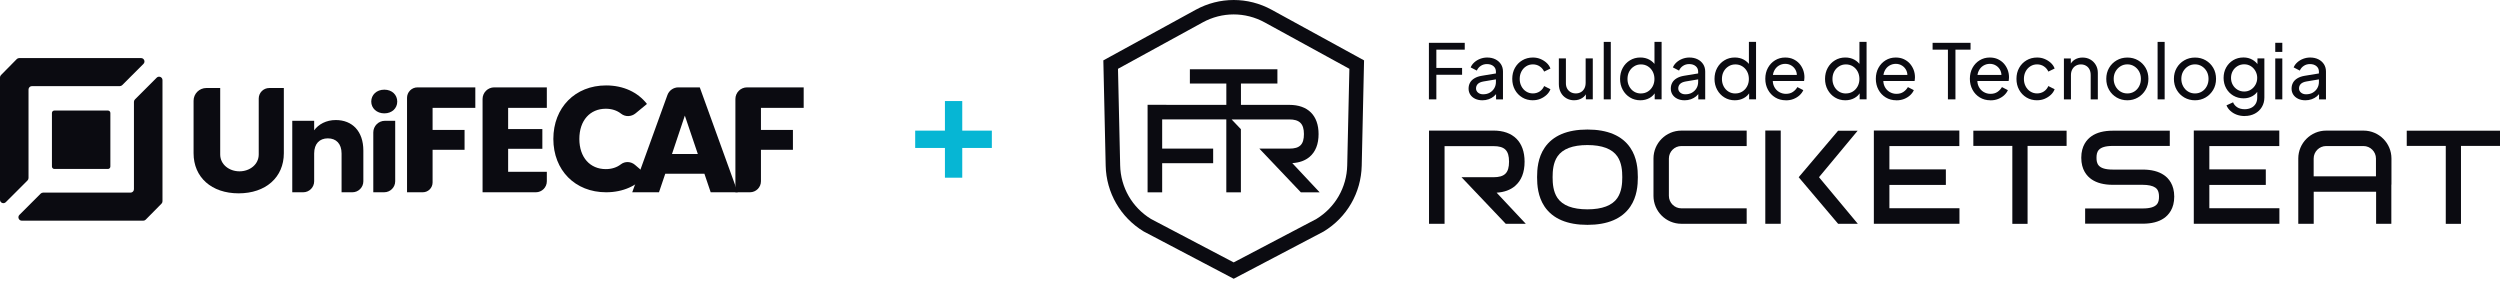 <svg width="416" height="47" viewBox="0 0 416 47" fill="none" xmlns="http://www.w3.org/2000/svg">
<g clip-path="url(#clip0_4573_921)">
<path d="M56.837 25.537C56.837 23.917 55.942 23.022 54.557 23.022C53.172 23.022 52.277 23.917 52.277 25.537V30.165C52.277 31.175 51.458 31.995 50.447 31.995H48.633V20.102H52.277V21.68C53.001 20.679 54.28 19.975 55.879 19.975C58.627 19.975 60.461 21.851 60.461 25.047V30.165C60.461 31.175 59.642 31.995 58.631 31.995H56.837V25.537V25.537Z" fill="#0B0B11"/>
<path d="M61.776 16.903C61.776 15.795 62.65 14.921 63.95 14.921C65.25 14.921 66.102 15.795 66.102 16.903C66.102 18.012 65.229 18.864 63.95 18.864C62.671 18.864 61.776 17.99 61.776 16.903ZM64.057 20.1H65.761V30.162C65.761 31.173 64.942 31.992 63.931 31.992H62.116V22.04C62.116 20.968 62.985 20.1 64.056 20.1H64.057Z" fill="#0B0B11"/>
<path d="M69.469 14.538H79.093V17.944H71.982V21.624H77.303V24.931H71.982V30.364C71.982 31.263 71.253 31.993 70.353 31.993H67.73V16.278C67.73 15.317 68.509 14.539 69.469 14.539V14.538Z" fill="#0B0B11"/>
<path d="M90.993 17.944H84.553V21.476H90.247V24.757H84.553V28.587H90.993V30.164C90.993 31.174 90.174 31.994 89.163 31.994H80.3V16.478C80.3 15.406 81.169 14.538 82.24 14.538H90.992V17.944H90.993Z" fill="#0B0B11"/>
<path d="M117.214 28.911H110.699L109.655 31.994H105.204L111.057 15.818C111.335 15.05 112.065 14.538 112.881 14.538H116.443L122.759 31.994H118.258L117.214 28.911ZM113.957 19.238L111.818 25.628H116.12L113.957 19.238Z" fill="#0B0B11"/>
<path d="M124.31 14.538H133.733V17.944H126.622V21.624H131.943V24.931H126.622V30.163C126.622 31.173 125.803 31.993 124.792 31.993H122.37V16.479C122.37 15.407 123.238 14.539 124.31 14.539V14.538Z" fill="#0B0B11"/>
<path d="M32.211 25.498V16.767C32.211 15.595 33.161 14.645 34.333 14.645H36.641V25.7C36.641 27.385 38.149 28.509 39.847 28.509C41.544 28.509 43.053 27.386 43.053 25.7V16.399C43.053 15.43 43.838 14.645 44.807 14.645H47.23V25.498C47.23 29.498 44.226 32.172 39.709 32.172C35.191 32.172 32.211 29.498 32.211 25.498Z" fill="#0B0B11"/>
<path d="M105.655 27.428C104.991 26.86 104.009 26.803 103.318 27.338C102.629 27.872 101.77 28.14 100.804 28.14C98.193 28.14 96.403 26.2 96.403 23.117C96.403 20.033 98.193 18.094 100.804 18.094C101.787 18.094 102.658 18.37 103.353 18.921C104.055 19.477 105.06 19.434 105.751 18.865L107.654 17.297C106.129 15.343 103.738 14.215 100.854 14.215C95.707 14.215 92.077 17.895 92.077 23.117C92.077 28.339 95.707 31.994 100.854 31.994C103.676 31.994 106.026 30.924 107.555 29.054L105.655 27.428Z" fill="#0B0B11"/>
<path d="M17.959 18.393H9.048C8.824 18.393 8.642 18.575 8.642 18.799V27.71C8.642 27.935 8.824 28.116 9.048 28.116H17.959C18.183 28.116 18.365 27.935 18.365 27.71V18.799C18.365 18.575 18.183 18.393 17.959 18.393Z" fill="#0B0B11"/>
<path d="M-0.002 12.892V33.241C-0.002 33.745 0.606 33.997 0.963 33.641L4.581 30.023C4.687 29.917 4.746 29.773 4.746 29.623V14.896C4.746 14.584 4.999 14.331 5.312 14.331H19.936C20.087 14.331 20.23 14.271 20.336 14.165L23.873 10.629C24.229 10.272 23.977 9.664 23.473 9.664H3.192C3.042 9.664 2.896 9.724 2.79 9.832L0.161 12.495C0.057 12.601 -0.002 12.743 -0.002 12.892Z" fill="#0B0B11"/>
<path d="M27.037 33.492V13.327C27.037 12.823 26.428 12.571 26.072 12.928L22.454 16.545C22.348 16.651 22.288 16.795 22.288 16.945V31.488C22.288 31.8 22.035 32.053 21.723 32.053H7.167C7.017 32.053 6.874 32.113 6.768 32.219L3.231 35.756C2.875 36.112 3.127 36.721 3.631 36.721H23.842C23.993 36.721 24.138 36.66 24.244 36.552L26.873 33.89C26.978 33.785 27.037 33.642 27.037 33.493V33.492Z" fill="#0B0B11"/>
</g>
<path d="M157.237 29.569V24.62H152.287V21.737H157.237V16.814H160.119V21.737H165.043V24.62H160.119V29.569H157.237Z" fill="#06B6D4"/>
<path d="M252.099 30.945C253.156 30.048 253.691 28.687 253.691 26.902C253.691 23.616 251.803 21.728 248.517 21.728H237.788V37.237H240.375V24.315H248.517C250.381 24.315 251.104 25.038 251.104 26.902C251.104 28.766 250.381 29.489 248.517 29.489H243.197L250.559 37.241H253.893L249.038 32.062C250.296 31.983 251.325 31.612 252.099 30.95V30.945Z" fill="#0B0B11"/>
<path d="M264.148 21.555H264.143C260.786 21.555 258.391 22.573 257.025 24.583C255.898 26.24 255.771 28.175 255.771 29.485C255.771 30.795 255.903 32.734 257.025 34.387C258.391 36.396 260.786 37.415 264.143 37.415H264.148C267.505 37.415 269.904 36.396 271.275 34.391C272.407 32.734 272.538 30.795 272.538 29.485C272.538 28.175 272.407 26.236 271.275 24.578C269.904 22.569 267.505 21.555 264.148 21.555ZM269.139 32.936C268.28 34.194 266.598 34.833 264.148 34.833H264.143C261.692 34.833 260.016 34.194 259.161 32.936C258.448 31.884 258.354 30.541 258.354 29.485C258.354 28.428 258.448 27.09 259.161 26.034C260.016 24.776 261.692 24.137 264.143 24.137C266.594 24.137 268.275 24.776 269.134 26.034C269.852 27.09 269.946 28.433 269.946 29.485C269.946 30.537 269.852 31.879 269.134 32.936H269.139Z" fill="#0B0B11"/>
<path d="M360.075 29.128C359.202 28.527 358.014 28.217 356.545 28.217H351.568C349.065 28.217 348.859 27.203 348.859 26.25C348.859 25.297 349.07 24.282 351.568 24.282H361.052V21.747H351.568C350.098 21.747 348.906 22.052 348.037 22.658C347.258 23.198 346.323 24.259 346.323 26.25C346.323 28.241 347.253 29.302 348.037 29.842C348.91 30.443 350.098 30.753 351.568 30.753H356.545C357.479 30.753 358.202 30.912 358.639 31.213C358.906 31.396 359.259 31.753 359.259 32.72C359.259 33.687 359.047 34.687 356.549 34.687H346.966V37.222H356.549C358.019 37.222 359.212 36.917 360.08 36.312C360.86 35.772 361.794 34.711 361.794 32.72C361.794 30.729 360.864 29.668 360.08 29.128H360.075Z" fill="#0B0B11"/>
<path d="M314.396 30.771H323.791V28.184H314.396V24.306H326.035V21.719H311.809V37.236H326.054V34.65H314.396V30.771Z" fill="#0B0B11"/>
<path d="M367.634 30.771H377.029V28.184H367.634V24.306H379.274V21.719H365.047V37.236H379.292V34.65H367.634V30.771Z" fill="#0B0B11"/>
<path d="M328.364 24.278H334.853V37.246H337.388V24.278H343.882V21.747H328.364V24.278Z" fill="#0B0B11"/>
<path d="M416 21.747H400.482V24.278H406.976V37.246H409.507V24.278H416V21.747Z" fill="#0B0B11"/>
<path d="M309.109 21.756H305.855L299.3 29.489L305.86 37.237H309.137L302.681 29.485L309.109 21.756Z" fill="#0B0B11"/>
<path d="M296.314 21.719H293.746V37.237H296.314V21.719Z" fill="#0B0B11"/>
<path d="M387.078 21.733C384.514 21.733 382.434 23.818 382.434 26.377V37.241H385.002V31.908H395.384V37.241H397.919V30.823C397.928 30.757 397.938 30.696 397.938 30.626V26.377C397.938 23.813 395.853 21.733 393.294 21.733H387.078ZM395.36 29.344H384.993V26.381C384.993 25.236 385.927 24.301 387.073 24.301H393.28C394.426 24.301 395.36 25.236 395.36 26.381V29.344Z" fill="#0B0B11"/>
<path d="M275.139 32.593C275.139 35.157 277.224 37.237 279.783 37.237H290.647V34.668H279.783C278.637 34.668 277.703 33.734 277.703 32.588V26.381C277.703 25.236 278.637 24.301 279.783 24.301H290.647V21.733H279.783C277.219 21.733 275.139 23.818 275.139 26.377V32.593Z" fill="#0B0B11"/>
<path d="M237.77 16.535V7.126H243.733V8.262H239.009V11.305H243.291V12.441H239.009V16.535H237.77Z" fill="#0B0B11"/>
<path d="M246.649 16.686C246.203 16.686 245.808 16.601 245.465 16.437C245.123 16.272 244.855 16.047 244.663 15.756C244.47 15.465 244.372 15.132 244.372 14.751C244.372 14.371 244.451 14.061 244.606 13.77C244.761 13.479 245.005 13.235 245.339 13.033C245.672 12.831 246.09 12.685 246.597 12.605L249.123 12.188V13.174L246.86 13.554C246.423 13.629 246.104 13.77 245.907 13.972C245.71 14.174 245.611 14.422 245.611 14.718C245.611 14.995 245.724 15.23 245.944 15.413C246.165 15.596 246.447 15.69 246.785 15.69C247.212 15.69 247.588 15.601 247.902 15.418C248.217 15.235 248.466 14.991 248.649 14.681C248.832 14.371 248.921 14.023 248.921 13.643V11.911C248.921 11.54 248.785 11.239 248.513 11.009C248.24 10.779 247.879 10.662 247.433 10.662C247.043 10.662 246.7 10.76 246.405 10.957C246.104 11.155 245.883 11.418 245.743 11.746L244.719 11.216C244.846 10.906 245.048 10.624 245.325 10.375C245.602 10.126 245.926 9.929 246.297 9.788C246.667 9.647 247.053 9.572 247.456 9.572C247.978 9.572 248.438 9.671 248.832 9.868C249.227 10.065 249.536 10.342 249.762 10.69C249.982 11.037 250.095 11.446 250.095 11.911V16.535H248.945V15.249L249.161 15.324C249.02 15.592 248.823 15.831 248.579 16.033C248.334 16.235 248.048 16.395 247.719 16.512C247.391 16.629 247.034 16.69 246.644 16.69L246.649 16.686Z" fill="#0B0B11"/>
<path d="M255.076 16.686C254.409 16.686 253.818 16.531 253.301 16.216C252.785 15.906 252.376 15.479 252.08 14.939C251.785 14.399 251.639 13.793 251.639 13.122C251.639 12.45 251.785 11.835 252.08 11.305C252.376 10.774 252.78 10.352 253.301 10.042C253.818 9.732 254.409 9.572 255.076 9.572C255.522 9.572 255.94 9.652 256.325 9.812C256.71 9.971 257.053 10.187 257.348 10.455C257.644 10.723 257.86 11.042 257.992 11.403L256.945 11.911C256.785 11.558 256.541 11.267 256.212 11.047C255.884 10.826 255.503 10.713 255.076 10.713C254.649 10.713 254.292 10.817 253.959 11.028C253.625 11.239 253.362 11.526 253.17 11.887C252.977 12.249 252.879 12.666 252.879 13.136C252.879 13.606 252.977 14 253.17 14.366C253.362 14.732 253.625 15.024 253.959 15.23C254.292 15.441 254.663 15.545 255.076 15.545C255.489 15.545 255.884 15.432 256.212 15.211C256.541 14.991 256.785 14.69 256.945 14.319L257.992 14.85C257.856 15.202 257.644 15.517 257.348 15.789C257.053 16.061 256.715 16.277 256.325 16.442C255.94 16.601 255.522 16.681 255.076 16.681V16.686Z" fill="#0B0B11"/>
<path d="M261.946 16.686C261.458 16.686 261.016 16.573 260.627 16.343C260.237 16.113 259.932 15.798 259.716 15.39C259.5 14.981 259.392 14.512 259.392 13.981V9.723H260.566V13.854C260.566 14.193 260.636 14.488 260.772 14.737C260.913 14.991 261.106 15.188 261.354 15.329C261.603 15.47 261.885 15.545 262.209 15.545C262.533 15.545 262.815 15.474 263.063 15.329C263.312 15.188 263.505 14.981 263.646 14.709C263.787 14.441 263.852 14.122 263.852 13.751V9.723H265.04V16.531H263.89V15.202L264.078 15.315C263.918 15.742 263.646 16.08 263.265 16.319C262.88 16.559 262.444 16.681 261.946 16.681V16.686Z" fill="#0B0B11"/>
<path d="M266.862 16.535V6.971H268.036V16.535H266.862Z" fill="#0B0B11"/>
<path d="M272.951 16.686C272.313 16.686 271.735 16.531 271.228 16.216C270.716 15.906 270.317 15.479 270.021 14.939C269.726 14.399 269.58 13.798 269.58 13.131C269.58 12.465 269.726 11.84 270.021 11.305C270.317 10.77 270.716 10.347 271.228 10.037C271.735 9.727 272.313 9.568 272.951 9.568C273.515 9.568 274.017 9.69 274.454 9.929C274.89 10.169 275.238 10.493 275.491 10.896L275.304 11.188V6.966H276.491V16.531H275.341V15.08L275.491 15.282C275.257 15.728 274.914 16.075 274.463 16.319C274.012 16.564 273.51 16.686 272.956 16.686H272.951ZM273.05 15.549C273.477 15.549 273.862 15.446 274.2 15.235C274.538 15.024 274.806 14.737 275.003 14.371C275.2 14.005 275.299 13.596 275.299 13.141C275.299 12.685 275.2 12.263 275.003 11.896C274.806 11.53 274.538 11.244 274.2 11.033C273.862 10.821 273.482 10.718 273.05 10.718C272.618 10.718 272.247 10.826 271.909 11.042C271.566 11.258 271.299 11.544 271.106 11.901C270.913 12.258 270.815 12.676 270.815 13.145C270.815 13.615 270.913 14.009 271.106 14.376C271.299 14.742 271.566 15.033 271.899 15.239C272.238 15.451 272.618 15.554 273.05 15.554V15.549Z" fill="#0B0B11"/>
<path d="M280.3 16.686C279.853 16.686 279.459 16.601 279.116 16.437C278.774 16.272 278.506 16.047 278.313 15.756C278.121 15.465 278.022 15.132 278.022 14.751C278.022 14.371 278.102 14.061 278.257 13.77C278.412 13.479 278.656 13.235 278.99 13.033C279.323 12.831 279.741 12.685 280.248 12.605L282.774 12.188V13.174L280.511 13.554C280.074 13.629 279.755 13.77 279.558 13.972C279.36 14.174 279.262 14.422 279.262 14.718C279.262 14.995 279.375 15.23 279.595 15.413C279.816 15.596 280.097 15.69 280.435 15.69C280.863 15.69 281.239 15.601 281.553 15.418C281.868 15.235 282.116 14.991 282.3 14.681C282.483 14.371 282.572 14.023 282.572 13.643V11.911C282.572 11.54 282.436 11.239 282.163 11.009C281.891 10.779 281.53 10.662 281.084 10.662C280.694 10.662 280.351 10.76 280.055 10.957C279.755 11.155 279.534 11.418 279.393 11.746L278.37 11.216C278.496 10.906 278.698 10.624 278.975 10.375C279.252 10.126 279.576 9.929 279.947 9.788C280.318 9.647 280.703 9.572 281.107 9.572C281.628 9.572 282.088 9.671 282.483 9.868C282.877 10.065 283.187 10.342 283.412 10.69C283.633 11.037 283.746 11.446 283.746 11.911V16.535H282.595V15.249L282.811 15.324C282.67 15.592 282.473 15.831 282.229 16.033C281.985 16.235 281.699 16.395 281.37 16.512C281.041 16.629 280.684 16.69 280.295 16.69L280.3 16.686Z" fill="#0B0B11"/>
<path d="M288.666 16.686C288.027 16.686 287.45 16.531 286.943 16.216C286.431 15.906 286.032 15.479 285.736 14.939C285.44 14.399 285.294 13.798 285.294 13.131C285.294 12.465 285.44 11.84 285.736 11.305C286.032 10.77 286.431 10.347 286.943 10.037C287.45 9.727 288.027 9.568 288.666 9.568C289.229 9.568 289.732 9.69 290.168 9.929C290.605 10.169 290.952 10.493 291.206 10.896L291.018 11.188V6.966H292.206V16.531H291.055V15.08L291.206 15.282C290.971 15.728 290.628 16.075 290.177 16.319C289.727 16.564 289.224 16.686 288.67 16.686H288.666ZM288.764 15.549C289.191 15.549 289.577 15.446 289.915 15.235C290.253 15.024 290.52 14.737 290.717 14.371C290.915 14.005 291.013 13.596 291.013 13.141C291.013 12.685 290.915 12.263 290.717 11.896C290.52 11.53 290.253 11.244 289.915 11.033C289.577 10.821 289.196 10.718 288.764 10.718C288.332 10.718 287.961 10.826 287.623 11.042C287.28 11.258 287.013 11.544 286.82 11.901C286.628 12.258 286.529 12.676 286.529 13.145C286.529 13.615 286.628 14.009 286.82 14.376C287.013 14.742 287.28 15.033 287.614 15.239C287.952 15.451 288.332 15.554 288.764 15.554V15.549Z" fill="#0B0B11"/>
<path d="M297.155 16.686C296.497 16.686 295.91 16.531 295.398 16.216C294.887 15.906 294.478 15.479 294.187 14.934C293.891 14.39 293.746 13.784 293.746 13.108C293.746 12.432 293.891 11.821 294.183 11.291C294.474 10.76 294.868 10.342 295.37 10.033C295.873 9.727 296.432 9.572 297.056 9.572C297.563 9.572 298.009 9.662 298.403 9.845C298.793 10.028 299.127 10.272 299.404 10.577C299.676 10.887 299.887 11.235 300.037 11.624C300.183 12.014 300.258 12.422 300.258 12.845C300.258 12.939 300.253 13.042 300.239 13.155C300.225 13.268 300.211 13.376 300.197 13.479H294.614V12.469H299.516L298.962 12.925C299.037 12.488 298.995 12.094 298.836 11.751C298.676 11.403 298.441 11.131 298.126 10.929C297.817 10.727 297.46 10.624 297.065 10.624C296.671 10.624 296.309 10.727 295.981 10.929C295.652 11.131 295.399 11.418 295.216 11.793C295.032 12.169 294.962 12.61 294.995 13.127C294.962 13.624 295.037 14.061 295.23 14.432C295.417 14.807 295.69 15.099 296.037 15.305C296.385 15.512 296.77 15.615 297.178 15.615C297.633 15.615 298.014 15.512 298.328 15.3C298.643 15.089 298.892 14.822 299.084 14.493L300.07 15C299.934 15.31 299.728 15.596 299.446 15.855C299.164 16.113 298.831 16.315 298.446 16.47C298.061 16.625 297.634 16.695 297.164 16.695L297.155 16.686Z" fill="#0B0B11"/>
<path d="M307.058 16.686C306.419 16.686 305.842 16.531 305.335 16.216C304.823 15.906 304.424 15.479 304.128 14.939C303.832 14.399 303.686 13.798 303.686 13.131C303.686 12.465 303.832 11.84 304.128 11.305C304.424 10.77 304.823 10.347 305.335 10.037C305.842 9.727 306.419 9.568 307.058 9.568C307.621 9.568 308.124 9.69 308.56 9.929C308.997 10.169 309.344 10.493 309.598 10.896L309.41 11.188V6.966H310.598V16.531H309.447V15.08L309.598 15.282C309.363 15.728 309.02 16.075 308.57 16.319C308.119 16.564 307.617 16.686 307.063 16.686H307.058ZM307.156 15.549C307.584 15.549 307.969 15.446 308.307 15.235C308.645 15.024 308.912 14.737 309.11 14.371C309.307 14.005 309.405 13.596 309.405 13.141C309.405 12.685 309.307 12.263 309.11 11.896C308.912 11.53 308.645 11.244 308.307 11.033C307.969 10.821 307.588 10.718 307.156 10.718C306.724 10.718 306.354 10.826 306.015 11.042C305.673 11.258 305.405 11.544 305.212 11.901C305.02 12.258 304.921 12.676 304.921 13.145C304.921 13.615 305.02 14.009 305.212 14.376C305.405 14.742 305.673 15.033 306.006 15.239C306.344 15.451 306.724 15.554 307.156 15.554V15.549Z" fill="#0B0B11"/>
<path d="M315.547 16.686C314.889 16.686 314.302 16.531 313.791 16.216C313.279 15.906 312.87 15.479 312.579 14.934C312.284 14.39 312.138 13.784 312.138 13.108C312.138 12.432 312.283 11.821 312.575 11.291C312.866 10.76 313.26 10.342 313.763 10.033C314.265 9.727 314.824 9.572 315.448 9.572C315.955 9.572 316.401 9.662 316.796 9.845C317.185 10.028 317.519 10.272 317.796 10.577C318.068 10.887 318.279 11.235 318.43 11.624C318.575 12.014 318.65 12.422 318.65 12.845C318.65 12.939 318.645 13.042 318.631 13.155C318.617 13.268 318.603 13.376 318.589 13.479H313.007V12.469H317.908L317.354 12.925C317.43 12.488 317.387 12.094 317.228 11.751C317.068 11.403 316.833 11.131 316.519 10.929C316.209 10.727 315.852 10.624 315.458 10.624C315.063 10.624 314.702 10.727 314.373 10.929C314.044 11.131 313.791 11.418 313.608 11.793C313.424 12.169 313.354 12.61 313.387 13.127C313.354 13.624 313.429 14.061 313.622 14.432C313.809 14.807 314.082 15.099 314.429 15.305C314.777 15.512 315.162 15.615 315.57 15.615C316.026 15.615 316.406 15.512 316.72 15.3C317.035 15.089 317.284 14.822 317.476 14.493L318.462 15C318.326 15.31 318.12 15.596 317.838 15.855C317.556 16.113 317.223 16.315 316.838 16.47C316.453 16.62 316.026 16.695 315.556 16.695L315.547 16.686Z" fill="#0B0B11"/>
<path d="M324.134 16.535V8.262H321.584V7.126H327.899V8.262H325.387V16.535H324.134Z" fill="#0B0B11"/>
<path d="M331.195 16.686C330.538 16.686 329.951 16.531 329.439 16.216C328.927 15.906 328.519 15.479 328.227 14.934C327.932 14.39 327.786 13.784 327.786 13.108C327.786 12.432 327.932 11.821 328.223 11.291C328.514 10.76 328.908 10.342 329.411 10.033C329.913 9.727 330.472 9.572 331.096 9.572C331.603 9.572 332.049 9.662 332.444 9.845C332.833 10.028 333.167 10.272 333.444 10.577C333.716 10.887 333.927 11.235 334.078 11.624C334.223 12.014 334.298 12.422 334.298 12.845C334.298 12.939 334.294 13.042 334.28 13.155C334.266 13.268 334.252 13.376 334.237 13.479H328.655V12.469H333.557L333.003 12.925C333.078 12.488 333.036 12.094 332.876 11.751C332.716 11.403 332.481 11.131 332.167 10.929C331.857 10.727 331.5 10.624 331.106 10.624C330.711 10.624 330.35 10.727 330.021 10.929C329.693 11.131 329.439 11.418 329.256 11.793C329.073 12.169 329.002 12.61 329.035 13.127C329.002 13.624 329.077 14.061 329.27 14.432C329.458 14.807 329.73 15.099 330.078 15.305C330.425 15.512 330.81 15.615 331.218 15.615C331.674 15.615 332.054 15.512 332.369 15.3C332.679 15.089 332.932 14.822 333.125 14.493L334.111 15C333.975 15.31 333.768 15.596 333.486 15.855C333.204 16.113 332.871 16.315 332.486 16.47C332.101 16.625 331.674 16.695 331.204 16.695L331.195 16.686Z" fill="#0B0B11"/>
<path d="M338.976 16.686C338.309 16.686 337.717 16.531 337.201 16.216C336.684 15.906 336.276 15.479 335.98 14.939C335.684 14.399 335.539 13.793 335.539 13.122C335.539 12.45 335.684 11.835 335.98 11.305C336.276 10.774 336.68 10.352 337.201 10.042C337.717 9.732 338.309 9.572 338.976 9.572C339.422 9.572 339.84 9.652 340.225 9.812C340.61 9.971 340.952 10.187 341.248 10.455C341.544 10.723 341.76 11.042 341.891 11.403L340.844 11.911C340.685 11.558 340.44 11.267 340.112 11.047C339.783 10.826 339.403 10.713 338.976 10.713C338.548 10.713 338.192 10.817 337.858 11.028C337.525 11.239 337.262 11.526 337.069 11.887C336.877 12.249 336.778 12.666 336.778 13.136C336.778 13.606 336.877 14 337.069 14.366C337.262 14.732 337.525 15.024 337.858 15.23C338.192 15.441 338.562 15.545 338.976 15.545C339.389 15.545 339.783 15.432 340.112 15.211C340.44 14.991 340.685 14.69 340.844 14.319L341.891 14.85C341.755 15.202 341.544 15.517 341.248 15.789C340.952 16.061 340.614 16.277 340.225 16.442C339.835 16.606 339.422 16.681 338.976 16.681V16.686Z" fill="#0B0B11"/>
<path d="M343.435 16.535V9.727H344.586V11.056L344.398 10.943C344.567 10.516 344.839 10.178 345.21 9.939C345.586 9.699 346.027 9.577 346.529 9.577C347.032 9.577 347.454 9.685 347.835 9.906C348.22 10.126 348.52 10.427 348.746 10.817C348.971 11.206 349.079 11.643 349.079 12.131V16.54H347.891V12.512C347.891 12.131 347.825 11.812 347.689 11.549C347.553 11.286 347.365 11.084 347.116 10.939C346.867 10.793 346.586 10.718 346.262 10.718C345.938 10.718 345.656 10.793 345.407 10.939C345.159 11.084 344.961 11.291 344.821 11.558C344.675 11.826 344.605 12.141 344.605 12.512V16.54H343.431L343.435 16.535Z" fill="#0B0B11"/>
<path d="M353.996 16.686C353.338 16.686 352.747 16.531 352.216 16.226C351.686 15.92 351.263 15.493 350.953 14.958C350.643 14.418 350.484 13.807 350.484 13.127C350.484 12.446 350.639 11.84 350.944 11.31C351.249 10.779 351.671 10.357 352.202 10.047C352.733 9.737 353.329 9.577 353.996 9.577C354.662 9.577 355.245 9.732 355.775 10.037C356.306 10.347 356.723 10.765 357.033 11.296C357.343 11.826 357.493 12.436 357.493 13.127C357.493 13.817 357.334 14.432 357.015 14.963C356.695 15.498 356.273 15.92 355.747 16.226C355.221 16.531 354.639 16.686 353.996 16.686ZM353.996 15.549C354.418 15.549 354.799 15.446 355.141 15.235C355.484 15.024 355.752 14.732 355.949 14.361C356.146 13.991 356.245 13.577 356.245 13.122C356.245 12.666 356.146 12.249 355.949 11.892C355.752 11.535 355.479 11.248 355.141 11.033C354.799 10.817 354.418 10.709 353.996 10.709C353.573 10.709 353.179 10.817 352.841 11.033C352.498 11.248 352.23 11.535 352.024 11.892C351.822 12.249 351.718 12.662 351.718 13.122C351.718 13.582 351.822 13.991 352.024 14.361C352.225 14.732 352.498 15.024 352.841 15.235C353.183 15.446 353.568 15.549 353.996 15.549Z" fill="#0B0B11"/>
<path d="M359.024 16.535V6.971H360.198V16.535H359.024Z" fill="#0B0B11"/>
<path d="M365.25 16.686C364.592 16.686 364.001 16.531 363.47 16.226C362.939 15.92 362.517 15.493 362.207 14.958C361.897 14.418 361.738 13.807 361.738 13.127C361.738 12.446 361.892 11.84 362.198 11.31C362.503 10.779 362.925 10.357 363.456 10.047C363.987 9.737 364.583 9.577 365.25 9.577C365.916 9.577 366.498 9.732 367.029 10.037C367.56 10.347 367.978 10.765 368.287 11.296C368.597 11.826 368.748 12.436 368.748 13.127C368.748 13.817 368.588 14.432 368.269 14.963C367.949 15.498 367.527 15.92 367.001 16.226C366.475 16.531 365.893 16.686 365.25 16.686ZM365.25 15.549C365.672 15.549 366.052 15.446 366.395 15.235C366.738 15.024 367.006 14.732 367.203 14.361C367.4 13.991 367.499 13.577 367.499 13.122C367.499 12.666 367.4 12.249 367.203 11.892C367.006 11.535 366.733 11.248 366.395 11.033C366.052 10.817 365.672 10.709 365.25 10.709C364.827 10.709 364.433 10.817 364.095 11.033C363.752 11.248 363.484 11.535 363.278 11.892C363.076 12.249 362.972 12.662 362.972 13.122C362.972 13.582 363.076 13.991 363.278 14.361C363.48 14.732 363.752 15.024 364.095 15.235C364.437 15.446 364.822 15.549 365.25 15.549Z" fill="#0B0B11"/>
<path d="M373.528 19.31C373.049 19.31 372.603 19.235 372.194 19.085C371.786 18.935 371.439 18.723 371.147 18.46C370.856 18.198 370.636 17.888 370.485 17.531L371.584 17.024C371.702 17.343 371.927 17.615 372.26 17.841C372.594 18.061 373.011 18.174 373.518 18.174C373.903 18.174 374.256 18.099 374.575 17.953C374.889 17.808 375.143 17.587 375.326 17.296C375.509 17.005 375.603 16.653 375.603 16.24V14.709L375.819 14.934C375.585 15.399 375.247 15.751 374.8 15.995C374.359 16.24 373.871 16.362 373.34 16.362C372.702 16.362 372.129 16.211 371.622 15.911C371.115 15.61 370.72 15.202 370.434 14.685C370.147 14.169 370.006 13.591 370.006 12.962C370.006 12.333 370.147 11.746 370.434 11.23C370.72 10.718 371.115 10.309 371.617 10.009C372.119 9.709 372.687 9.563 373.331 9.563C373.861 9.563 374.345 9.685 374.777 9.925C375.209 10.164 375.556 10.493 375.819 10.915L375.641 11.23V9.713H376.791V16.23C376.791 16.822 376.65 17.348 376.373 17.808C376.096 18.273 375.711 18.634 375.218 18.902C374.725 19.165 374.162 19.301 373.533 19.301L373.528 19.31ZM373.439 15.23C373.842 15.23 374.209 15.127 374.533 14.925C374.857 14.723 375.115 14.451 375.307 14.108C375.5 13.765 375.599 13.385 375.599 12.962C375.599 12.54 375.5 12.169 375.307 11.826C375.115 11.479 374.857 11.206 374.533 11.004C374.209 10.803 373.842 10.699 373.439 10.699C373.035 10.699 372.65 10.798 372.317 11.004C371.979 11.206 371.716 11.479 371.528 11.817C371.34 12.159 371.241 12.54 371.241 12.962C371.241 13.385 371.335 13.765 371.528 14.108C371.716 14.451 371.979 14.718 372.312 14.925C372.645 15.127 373.021 15.23 373.443 15.23H373.439Z" fill="#0B0B11"/>
<path d="M378.603 8.638V7.121H379.777V8.638H378.603ZM378.603 16.535V9.727H379.777V16.535H378.603Z" fill="#0B0B11"/>
<path d="M383.594 16.686C383.148 16.686 382.754 16.601 382.411 16.437C382.068 16.272 381.801 16.047 381.608 15.756C381.416 15.465 381.317 15.132 381.317 14.751C381.317 14.371 381.397 14.061 381.552 13.77C381.707 13.479 381.951 13.235 382.284 13.033C382.618 12.831 383.035 12.685 383.543 12.605L386.069 12.188V13.174L383.806 13.554C383.369 13.629 383.05 13.77 382.852 13.972C382.655 14.174 382.557 14.422 382.557 14.718C382.557 14.995 382.669 15.23 382.89 15.413C383.111 15.596 383.392 15.69 383.73 15.69C384.158 15.69 384.533 15.601 384.848 15.418C385.163 15.235 385.411 14.991 385.594 14.681C385.778 14.371 385.867 14.023 385.867 13.643V11.911C385.867 11.54 385.731 11.239 385.458 11.009C385.186 10.779 384.824 10.662 384.378 10.662C383.989 10.662 383.646 10.76 383.35 10.957C383.05 11.155 382.829 11.418 382.688 11.746L381.664 11.216C381.791 10.906 381.993 10.624 382.27 10.375C382.547 10.126 382.871 9.929 383.242 9.788C383.613 9.647 383.998 9.572 384.402 9.572C384.923 9.572 385.383 9.671 385.778 9.868C386.172 10.065 386.482 10.342 386.707 10.69C386.928 11.037 387.041 11.446 387.041 11.911V16.535H385.89V15.249L386.106 15.324C385.965 15.592 385.768 15.831 385.524 16.033C385.28 16.235 384.993 16.395 384.665 16.512C384.336 16.629 383.979 16.69 383.59 16.69L383.594 16.686Z" fill="#0B0B11"/>
<path d="M215.049 27.142C216.228 27.067 217.19 26.719 217.918 26.1C218.909 25.255 219.411 23.982 219.411 22.306C219.411 19.221 217.641 17.451 214.556 17.451H206.494V13.897H212.561V11.521H197.996V13.897H204.062V17.451L190.958 17.442V32.006H193.385V27.156H201.87V24.729H193.385V19.869H204.058V32.006H206.485V21.498L204.941 19.874H214.547C216.204 19.874 216.974 20.559 216.974 22.301C216.974 24.043 216.294 24.729 214.547 24.729H209.556L216.462 32.002H219.589L215.035 27.142H215.049Z" fill="#0B0B11"/>
<path d="M205.283 46.383L190.301 38.509C186.446 36.166 184.089 32.081 183.986 27.574L183.596 10.047L198.973 1.623C202.926 -0.541 207.65 -0.541 211.603 1.623L226.98 10.047L226.59 27.574C226.487 32.081 224.13 36.171 220.275 38.509L220.21 38.547L205.293 46.383H205.283ZM191.517 36.434L205.283 43.664L219.05 36.434C222.182 34.518 224.097 31.189 224.177 27.517L224.538 11.45L210.443 3.727C207.213 1.957 203.358 1.957 200.128 3.727L186.033 11.45L186.395 27.517C186.474 31.189 188.395 34.518 191.522 36.434H191.517Z" fill="#0B0B11"/>
<defs>
<clipPath id="clip0_4573_921">
<rect width="133.734" height="27.057" fill="white" transform="translate(0 9.663)"/>
</clipPath>
</defs>
</svg>
